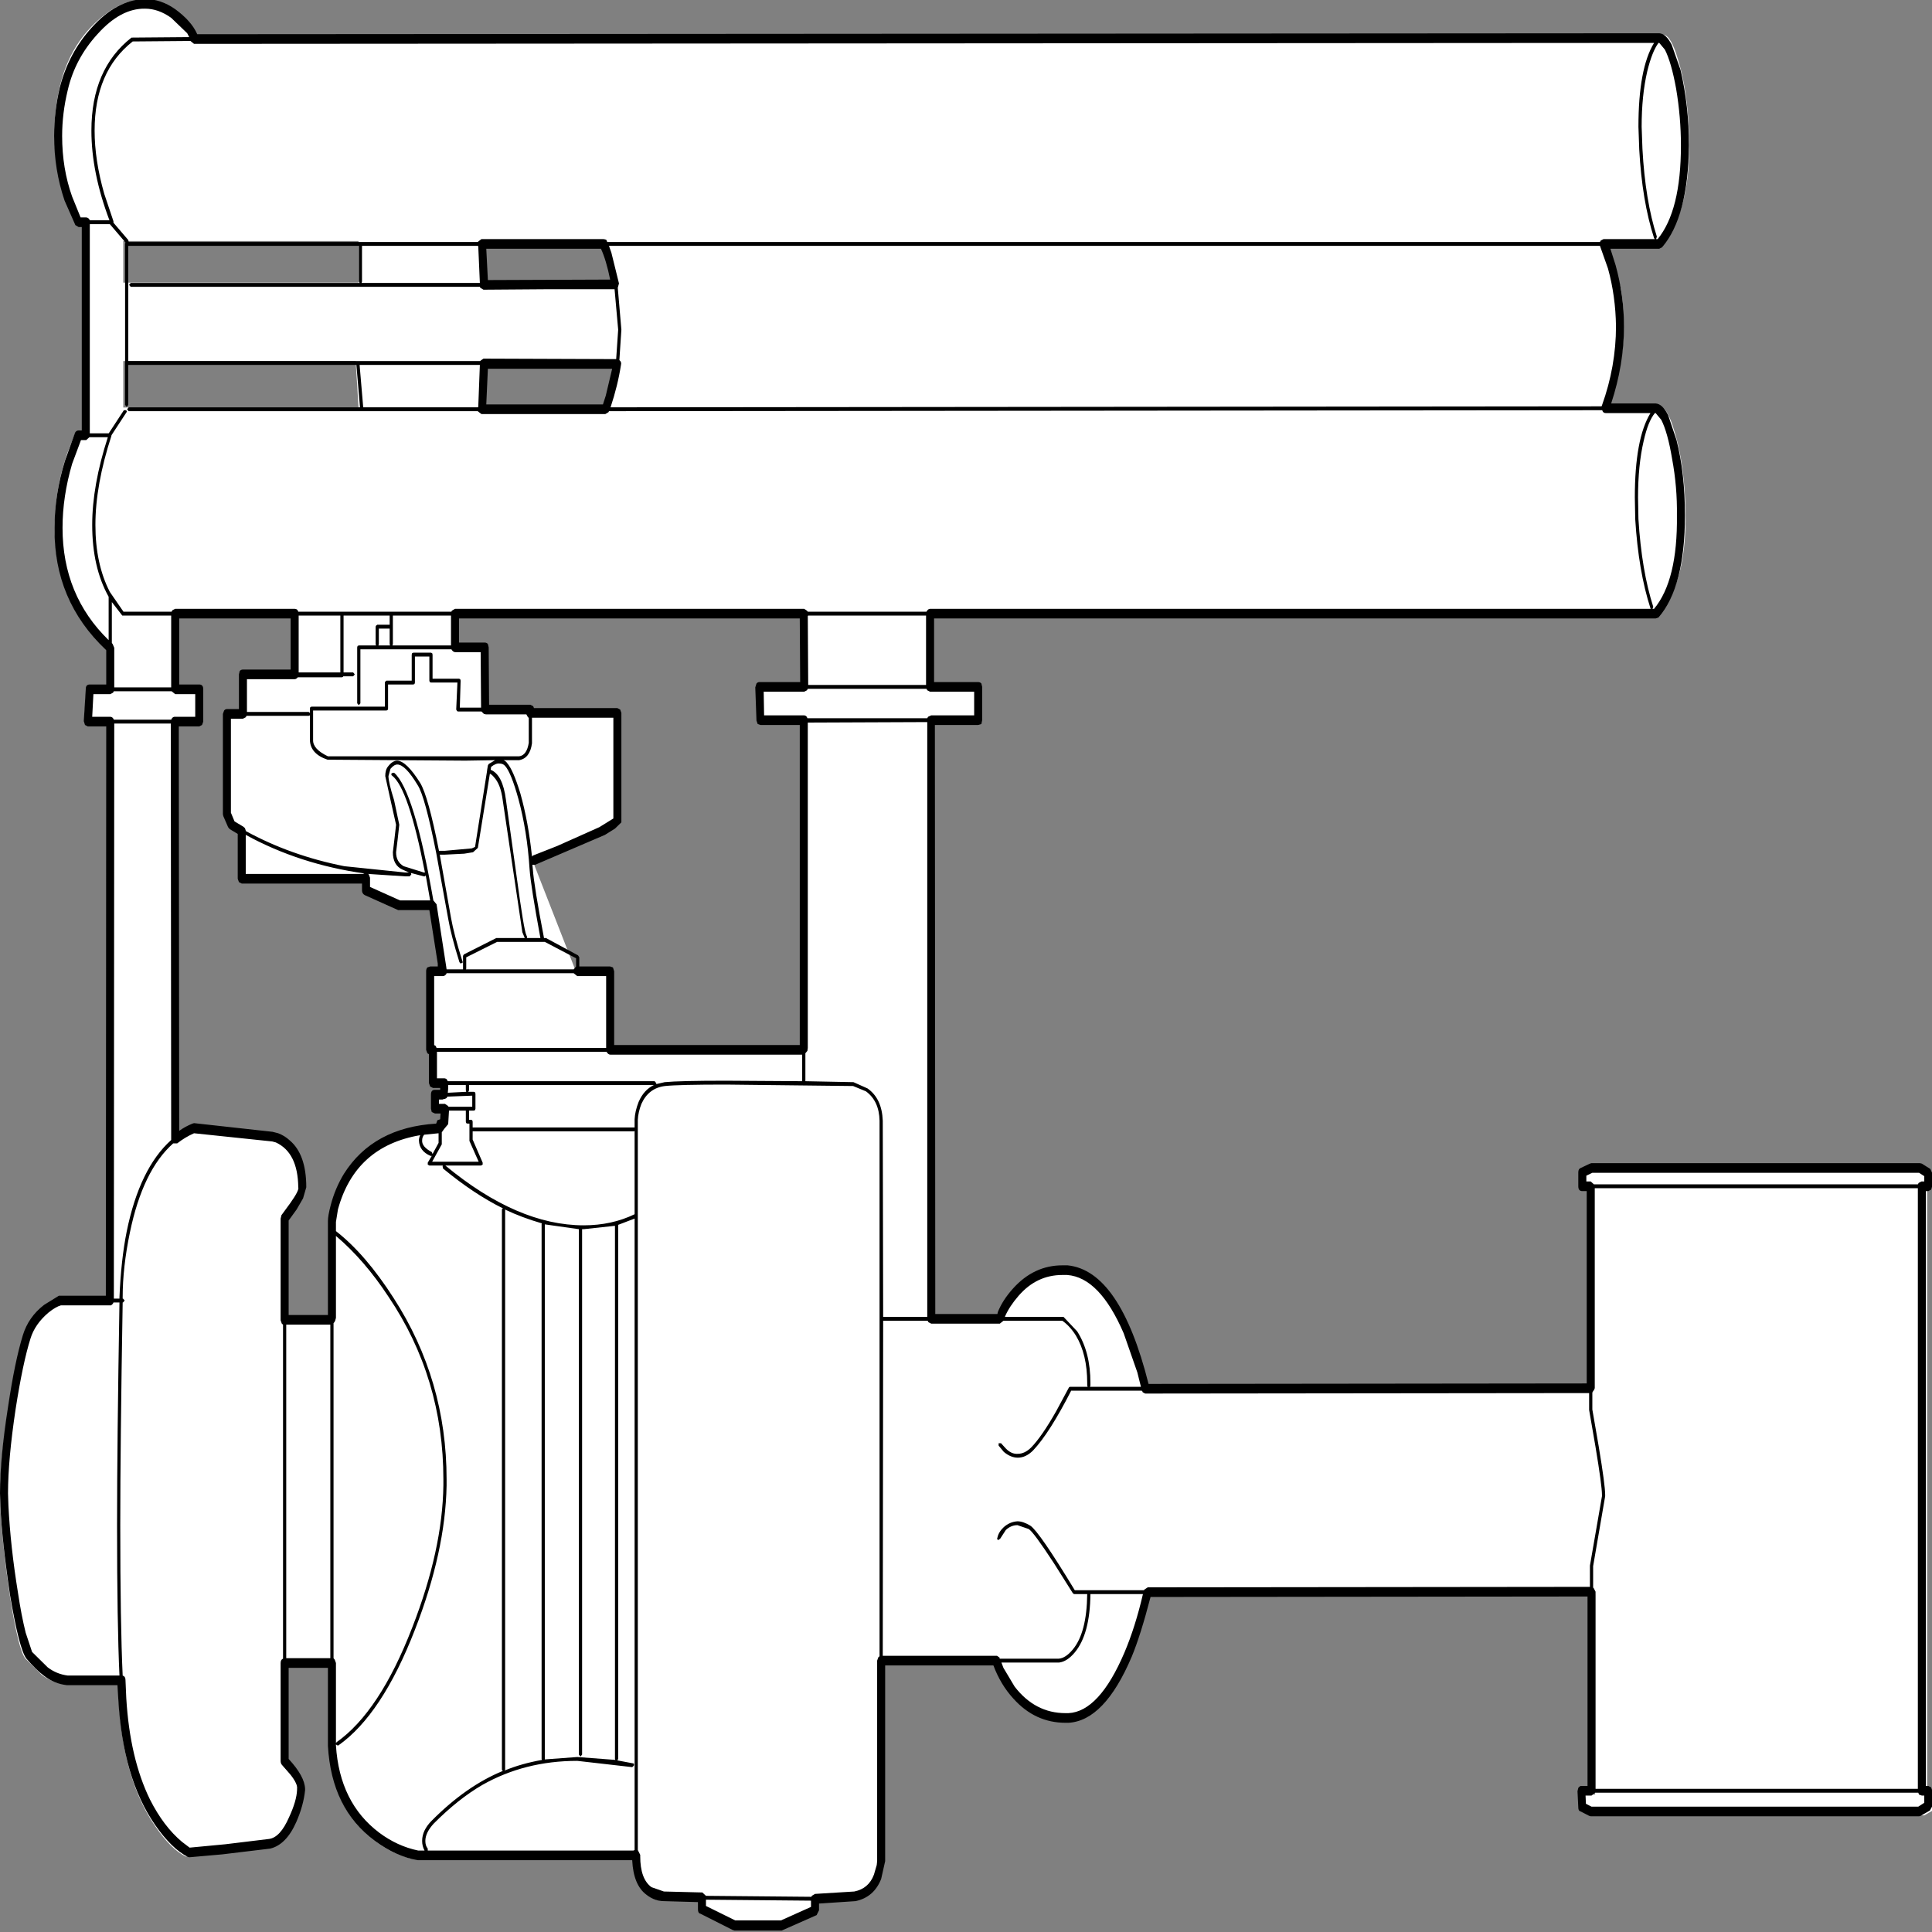﻿<?xml version="1.0" encoding="UTF-8" standalone="no"?>
<svg xmlns:xlink="http://www.w3.org/1999/xlink" height="100%" width="100%" xmlns="http://www.w3.org/2000/svg" preserveAspectRatio="none" viewBox="0 0 100 100">
  <rect x="0" y="0" width="100" height="100" fill="#808080" stroke="none"/>
  <defs>
    <g id="sprite0" transform="matrix(1.0, 0.0, 0.0, 1.0, 0.0, 0.0)">
      <use height="199.4" transform="matrix(1.0, 0.0, 0.0, 1.0, 0.0, 0.0)" width="240.0" xlink:href="#shape0" />
    </g>
    <g id="shape0" transform="matrix(1.0, 0.0, 0.0, 1.0, 0.0, 0.0)">
      <path d="M21.35 63.3 L21.35 71.15 24.35 71.15 24.35 74.5 21.3 74.5 21.35 117.8 Q22.5 117.05 23.65 116.65 L33.5 117.55 35.35 118.3 Q37.2 119.7 37.2 122.8 37.2 123.7 35.0 126.05 L35.0 136.6 40.75 136.55 40.9 136.35 40.9 126.4 Q41.1 124.1 42.85 121.7 46.35 116.95 54.3 116.65 L54.4 116.65 54.4 116.25 54.9 116.25 55.0 114.65 53.75 114.65 53.75 113.2 54.85 113.15 54.9 112.0 53.5 112.0 53.5 108.55 53.15 108.55 53.15 100.4 54.75 100.4 54.65 100.05 53.45 93.55 49.35 93.55 45.15 92.0 45.15 90.7 44.8 90.8 29.65 90.8 29.65 85.85 28.4 85.2 27.8 84.1 27.8 73.7 29.8 73.7 29.8 69.6 36.25 69.6 36.25 63.3 21.35 63.3 M44.5 29.2 L44.5 24.9 15.3 24.9 15.3 29.2 44.5 29.2 M44.5 42.1 L44.15 37.3 15.3 37.3 15.3 42.1 44.5 42.1 M99.8 70.9 L99.75 63.55 99.8 63.3 56.25 63.3 56.25 66.55 56.3 66.8 59.95 66.8 60.0 73.25 65.65 73.25 65.65 73.65 65.75 73.6 76.5 73.6 76.5 84.75 Q76.15 85.65 66.1 88.9 L71.5 100.4 75.6 100.4 75.6 108.3 75.65 108.55 99.65 108.55 99.75 108.35 99.75 74.4 94.35 74.4 94.2 70.9 99.8 70.9 M76.2 29.15 L75.3 26.1 74.75 24.95 59.55 24.95 59.65 25.05 59.85 28.95 59.8 29.2 76.2 29.15 M75.0 42.1 Q75.9 40.35 76.45 37.4 L59.8 37.4 59.85 37.65 59.65 42.0 59.55 42.1 75.0 42.1 M206.45 3.6 Q207.4 3.6 208.3 6.2 209.25 8.75 209.55 12.25 210.3 21.35 206.45 24.95 L199.5 24.95 201.2 29.85 Q202.35 35.9 199.75 41.9 L199.8 42.0 206.0 42.0 Q206.95 42.0 207.85 44.6 208.8 47.15 209.1 50.65 209.85 59.7 206.0 63.3 L115.5 63.3 115.5 70.9 121.5 70.9 121.5 74.4 115.65 74.35 115.65 136.45 124.2 136.45 124.4 136.0 Q125.0 134.75 126.35 133.55 129.0 131.2 132.65 131.4 136.95 131.7 140.1 137.7 141.65 140.75 142.35 143.7 L197.9 143.65 197.9 122.7 196.85 122.7 196.85 121.25 198.0 120.8 238.95 120.8 240.0 121.35 240.0 122.7 239.15 122.7 239.2 122.9 239.2 185.4 240.0 185.4 240.0 187.0 238.85 187.55 197.9 187.55 196.85 187.1 196.75 185.4 198.0 185.4 198.0 164.75 142.65 164.8 142.6 164.9 140.2 171.3 Q136.95 177.7 132.75 177.85 128.55 178.0 125.7 174.95 L123.75 171.9 109.4 171.9 109.4 192.7 109.0 194.3 Q108.2 196.0 106.15 196.35 L101.15 196.6 101.15 197.8 97.0 199.4 91.1 199.4 87.05 197.7 87.05 196.45 82.3 196.35 Q81.4 196.4 80.5 195.85 78.75 194.8 78.85 192.0 L78.7 192.1 51.65 192.1 Q49.15 191.8 46.55 190.2 41.35 187.05 40.9 180.75 L40.9 172.15 35.0 172.15 35.0 182.3 36.1 183.35 Q37.15 184.55 37.05 185.3 36.95 186.7 36.0 188.4 34.85 190.6 33.15 190.9 L27.15 191.5 23.05 191.8 Q21.2 191.05 19.25 188.65 15.3 183.9 14.75 175.8 L14.65 173.9 7.9 173.95 Q6.4 173.8 5.2 173.05 L3.15 171.35 Q2.3 170.5 1.25 165.0 0.35 160.05 0.05 155.85 -0.2 152.45 0.85 146.55 1.75 141.3 2.8 138.3 3.45 136.6 5.3 135.4 L7.0 134.55 13.2 134.55 13.25 74.5 10.45 74.5 10.7 71.15 13.25 71.15 13.25 66.85 13.0 66.7 Q5.9 61.1 6.9 52.4 7.2 49.65 8.3 46.95 L9.3 44.8 10.2 44.8 10.2 22.7 9.3 22.7 Q8.25 21.25 7.5 18.8 6.0 13.9 7.45 8.85 8.75 4.35 12.8 1.65 17.2 -1.3 21.1 1.05 23.45 2.5 23.65 3.5 L23.7 3.7 206.45 3.6" fill="#ffffff" fill-rule="evenodd" stroke="none" class="fill" />
    </g>
    <g id="sprite1" transform="matrix(1.0, 0.0, 0.0, 1.0, 0.0, 0.0)">
      <use height="200.35" transform="matrix(1.0, 0.0, 0.0, 1.0, 0.0, 0.0)" width="241.0" xlink:href="#shape1" />
    </g>
    <g id="shape1" transform="matrix(1.0, 0.0, 0.0, 1.0, 0.0, 0.0)">
      <path d="M198.95 186.05 L198.5 186.35 197.75 186.35 197.8 187.2 198.5 187.5 239.25 187.5 240.0 187.1 240.0 186.35 239.7 186.35 239.35 186.25 239.25 186.05 198.95 186.05 M198.6 144.55 L198.6 146.3 199.4 150.15 Q200.2 154.15 200.2 155.15 L200.2 155.3 198.7 162.55 198.7 164.8 198.75 164.8 199.0 165.2 199.0 185.65 239.2 185.65 239.2 123.35 198.9 123.35 198.9 144.1 198.6 144.55 M198.6 121.75 L197.85 122.05 197.85 122.65 198.4 122.65 198.8 122.95 239.2 122.95 239.3 122.8 239.65 122.65 240.0 122.65 240.0 122.1 239.35 121.75 198.6 121.75 M207.2 43.65 L206.5 42.95 206.4 42.95 Q205.55 43.8 205.0 45.85 204.3 48.35 204.3 51.7 L204.35 53.95 Q204.75 59.3 206.2 63.05 L206.1 63.25 206.3 63.25 Q209.25 60.3 209.15 53.55 209.2 50.6 208.55 47.7 208.0 44.95 207.2 43.65 M140.25 171.5 Q141.6 168.85 142.55 165.45 L136.0 165.45 Q135.95 169.6 134.05 171.5 133.1 172.45 132.1 172.55 L124.9 172.55 125.15 173.1 126.55 175.05 Q129.1 177.8 132.9 177.8 L133.25 177.8 Q137.1 177.65 140.25 171.5 M88.05 197.8 L91.7 199.3 97.4 199.3 101.15 197.9 101.15 197.25 88.05 197.15 88.05 197.8 M72.8 127.6 L72.6 127.6 72.6 182.1 72.4 182.3 72.2 182.1 72.2 127.6 67.95 127.1 67.95 182.6 72.0 182.35 76.75 182.65 76.7 182.55 76.7 127.25 72.8 127.6 M125.15 137.1 L124.7 137.4 116.15 137.4 115.8 137.25 115.7 137.1 110.15 137.1 110.1 171.85 124.35 171.85 124.6 172.0 124.65 172.0 124.65 172.05 124.7 172.15 132.05 172.15 Q132.9 172.1 133.8 171.2 135.55 169.45 135.6 165.45 L133.95 165.45 133.8 165.35 131.45 162.25 Q128.9 159.0 128.3 158.7 L126.9 158.3 Q126.1 158.3 125.45 158.8 L124.75 159.7 124.5 159.85 Q124.3 159.75 124.4 159.6 124.55 159.0 125.2 158.5 125.95 157.95 126.9 157.9 127.6 157.9 128.5 158.35 129.6 158.95 134.05 165.05 L142.7 165.05 142.7 165.0 143.15 164.75 198.3 164.7 198.3 162.5 199.8 155.3 199.8 155.15 Q199.8 154.2 199.0 150.2 L198.2 146.35 198.2 144.6 142.85 144.65 142.7 144.6 142.5 144.5 142.5 144.45 142.4 144.35 133.6 144.35 Q130.9 148.75 128.85 150.55 127.95 151.3 126.95 151.3 126.05 151.3 125.2 150.7 L124.55 150.05 124.55 149.8 124.85 149.8 125.45 150.35 Q126.15 150.95 126.95 150.9 127.8 150.9 128.6 150.25 129.95 149.1 131.75 146.45 L133.3 144.05 Q133.35 143.95 133.5 143.95 L135.65 143.95 135.6 143.8 135.6 143.55 Q135.6 140.6 134.2 138.65 133.45 137.65 132.5 137.1 L125.15 137.1 M109.7 116.35 Q109.65 114.3 108.0 113.3 L106.4 112.75 90.55 112.6 Q84.6 112.6 82.95 112.75 80.9 112.95 80.0 114.6 79.6 115.45 79.55 116.25 L79.55 192.0 79.85 192.5 79.85 192.65 Q79.85 195.0 81.25 195.85 L82.8 196.3 87.6 196.4 88.05 196.75 101.2 196.85 101.25 196.75 101.65 196.55 106.55 196.3 Q108.35 196.0 109.0 194.55 L109.35 193.55 109.4 193.15 109.4 172.35 109.55 172.0 109.7 171.9 109.7 116.35 M133.1 132.35 L132.5 132.35 Q129.3 132.35 127.05 134.5 125.9 135.6 125.35 136.65 L125.35 136.7 132.65 136.7 134.35 138.2 Q136.0 140.35 136.0 143.55 L136.0 143.8 135.95 143.95 142.3 143.95 141.85 142.45 140.15 138.4 Q137.15 132.6 133.1 132.35 M53.35 191.85 L53.35 192.05 79.0 192.05 79.15 192.0 79.15 126.5 77.1 127.15 77.1 182.55 77.0 182.7 78.9 183.0 Q79.15 183.0 79.05 183.25 L78.85 183.4 72.0 182.75 Q65.45 182.75 60.15 185.25 57.15 186.7 54.1 189.25 53.05 190.2 53.05 191.05 53.05 191.55 53.35 191.85 M14.0 135.4 L13.85 135.5 7.6 135.5 Q6.95 135.65 6.05 136.25 4.35 137.45 3.8 138.95 2.85 141.45 1.95 146.25 1.0 151.5 1.0 155.0 L1.05 156.25 Q1.3 160.5 2.25 165.35 2.65 167.6 3.2 169.45 L4.0 171.45 5.95 173.05 Q7.05 173.75 8.45 173.9 L14.9 173.9 Q14.6 168.55 14.6 158.3 14.6 149.9 14.9 135.2 L14.15 135.2 14.1 135.3 14.0 135.4 M41.9 136.8 L41.8 137.1 41.7 137.25 41.6 137.35 41.6 172.1 41.75 172.25 41.9 172.6 41.9 180.9 42.0 180.8 Q47.35 177.65 51.4 168.95 55.2 160.85 55.3 154.15 L55.3 153.55 Q55.3 143.05 48.45 134.6 45.45 130.8 41.9 128.3 L41.9 136.8 M41.2 137.5 L35.7 137.5 35.7 172.1 41.2 172.1 41.2 137.5 M34.4 118.6 L33.95 118.5 24.2 117.65 Q23.1 118.05 22.1 118.7 L21.6 118.7 Q17.8 121.5 16.2 127.95 15.3 131.55 15.3 134.65 L15.3 134.8 15.35 134.8 15.55 135.0 15.35 135.2 15.3 135.2 Q15.0 149.9 15.0 158.3 15.0 168.55 15.3 173.9 15.65 174.0 15.65 174.35 L15.75 176.25 Q16.2 182.5 18.7 186.75 20.4 189.55 22.7 191.15 L23.65 191.75 28.1 191.4 33.55 190.85 Q34.95 190.7 36.05 188.6 37.0 186.9 37.05 185.75 L37.05 185.65 Q37.15 185.1 36.15 184.1 L35.15 183.15 Q35.0 183.0 35.0 182.75 L35.0 172.6 Q35.0 172.25 35.3 172.15 L35.3 137.5 35.15 137.4 35.0 137.05 35.0 126.5 35.1 126.15 36.2 124.9 Q37.35 123.55 37.2 123.25 37.15 119.65 34.4 118.6 M62.95 125.55 L63.0 125.6 63.0 183.65 62.95 183.75 Q64.95 183.05 67.6 182.65 L67.55 182.55 67.55 127.05 67.6 127.0 Q65.1 126.4 62.95 125.55 M53.85 120.0 L53.7 120.0 Q52.3 119.5 52.25 118.4 52.25 118.15 52.4 117.85 44.3 119.0 42.15 125.55 L41.9 126.85 41.9 127.8 Q45.6 130.2 49.1 134.75 55.7 143.25 55.7 153.55 L55.7 154.2 Q55.55 161.05 51.75 169.15 47.65 177.95 42.2 181.15 L42.1 181.15 41.9 181.05 41.9 181.15 Q42.35 187.1 47.3 190.2 49.55 191.6 52.15 192.05 L52.95 192.05 Q52.65 191.6 52.65 191.05 52.65 189.95 53.85 188.95 58.15 185.35 62.7 183.8 L62.6 183.65 62.6 125.6 Q62.6 125.45 62.75 125.45 59.1 123.95 55.25 121.3 L55.2 121.05 55.25 121.0 53.55 121.0 53.35 120.9 53.35 120.7 53.85 120.0 M53.85 119.6 L53.95 119.8 54.7 118.65 54.7 117.65 52.9 117.8 Q52.65 118.05 52.65 118.4 52.6 119.05 53.85 119.6 M58.95 117.45 L58.95 118.3 60.2 120.7 60.2 120.9 60.0 121.0 55.55 121.0 Q64.55 127.2 72.8 127.2 76.3 127.2 79.15 126.05 L79.15 117.4 79.1 117.45 58.95 117.45 M55.85 114.8 L55.95 114.9 58.9 114.9 58.9 113.75 55.8 113.85 55.7 114.0 55.45 114.1 55.35 114.1 55.2 114.15 54.75 114.15 54.75 114.6 55.5 114.6 55.85 114.8 M56.0 115.3 L55.9 116.7 55.4 117.2 55.1 117.55 55.1 118.8 53.9 120.6 59.7 120.6 58.55 118.45 58.55 116.65 58.3 116.65 58.15 116.6 58.1 116.45 58.1 115.3 56.0 115.3 M58.4 113.35 L59.1 113.35 59.25 113.4 59.3 113.55 59.3 115.1 59.25 115.25 59.1 115.3 58.5 115.3 58.5 116.25 58.75 116.25 58.9 116.3 58.95 116.45 58.95 117.05 79.15 117.05 79.15 116.2 Q79.2 115.35 79.65 114.4 80.3 113.15 81.55 112.65 L58.5 112.65 58.5 113.2 58.4 113.35 M58.15 113.35 L58.1 113.2 58.1 112.65 55.9 112.65 55.9 113.0 55.85 113.45 58.15 113.35 M52.85 91.0 L51.25 90.65 51.3 90.8 51.1 91.0 50.5 91.0 45.9 90.75 46.0 90.8 46.15 91.15 46.15 92.1 49.9 93.5 53.65 93.5 53.1 90.9 53.0 91.0 52.85 91.0 M30.65 86.7 L30.65 90.75 45.25 90.75 45.45 90.7 Q37.35 89.75 30.65 86.7 M37.25 63.95 L37.25 69.85 42.45 69.85 42.45 63.95 37.25 63.95 M48.4 79.6 Q48.95 79.0 49.55 79.0 50.7 79.05 52.4 81.3 53.4 82.65 54.75 88.35 L55.5 88.35 58.85 88.1 59.25 87.95 60.75 80.05 60.75 80.0 60.85 79.5 60.95 79.35 61.75 78.95 58.05 79.0 40.85 78.9 Q38.7 78.3 38.65 76.85 L38.65 74.3 38.5 74.35 30.75 74.35 30.65 74.5 30.3 74.65 28.8 74.65 28.8 84.4 29.25 85.3 30.35 85.85 30.55 86.0 30.65 86.25 30.65 86.3 Q36.25 88.85 42.95 89.95 L50.5 90.6 51.0 90.6 50.2 90.3 Q49.0 89.85 49.0 88.5 L49.2 87.1 49.4 85.65 48.75 83.25 48.05 80.6 Q48.05 79.95 48.4 79.6 M49.55 79.4 Q49.15 79.4 48.7 79.85 L48.45 80.6 Q48.45 81.25 49.15 83.1 L49.8 85.65 49.6 87.15 49.4 88.5 Q49.4 89.5 50.35 89.95 L52.85 90.6 53.0 90.6 Q50.95 81.85 48.9 80.55 48.75 80.5 48.85 80.3 L49.15 80.25 Q51.65 82.05 54.05 93.5 L54.45 93.9 55.65 100.35 55.7 100.65 57.75 100.65 57.75 99.25 57.85 99.1 61.9 97.4 65.45 97.4 65.15 96.8 62.7 83.1 Q62.45 81.45 61.6 80.7 61.35 80.45 61.1 80.35 L59.6 88.05 59.0 88.5 57.9 88.65 55.5 88.75 54.85 88.75 56.25 95.3 Q56.6 96.95 57.65 99.75 57.8 100.0 57.55 100.0 L57.45 100.05 57.3 99.9 Q56.25 97.1 55.9 95.4 L54.4 88.55 Q53.0 82.7 52.1 81.55 50.55 79.4 49.55 79.4 M47.25 66.9 L47.2 67.05 48.65 67.05 48.6 66.9 48.6 65.3 47.25 65.3 47.25 66.9 M57.25 70.5 L57.4 70.55 57.45 70.7 57.35 73.5 60.0 73.5 59.95 67.75 56.8 67.75 Q56.5 67.75 56.3 67.45 L44.95 67.45 44.95 73.05 44.75 73.25 44.55 73.05 44.55 67.25 44.6 67.1 44.75 67.05 46.9 67.05 46.85 66.9 46.85 65.1 46.9 65.0 47.05 64.9 48.6 64.9 48.6 63.95 42.85 63.95 42.85 69.85 44.05 69.85 44.25 70.05 44.05 70.25 42.8 70.25 42.8 70.3 42.65 70.35 37.15 70.35 Q36.95 70.55 36.75 70.55 L30.8 70.55 30.8 73.95 38.5 73.95 38.65 74.05 38.65 73.6 38.7 73.45 38.85 73.4 48.0 73.4 48.0 70.9 48.05 70.8 48.2 70.7 51.35 70.7 51.35 68.0 51.4 67.85 51.55 67.8 53.75 67.8 53.9 67.85 53.95 68.0 53.95 70.5 57.25 70.5 M56.25 67.05 L56.25 63.95 49.0 63.95 49.0 66.9 48.95 67.05 56.25 67.05 M21.3 75.15 L14.25 75.15 14.2 134.8 14.9 134.8 14.9 134.65 Q15.1 130.75 15.8 127.85 17.4 121.3 21.35 118.35 L21.3 75.15 M21.35 71.4 L21.35 63.95 15.25 63.95 13.95 62.55 13.95 66.8 14.05 66.9 14.25 67.3 14.25 71.4 21.35 71.4 M22.35 71.1 L24.85 71.1 Q25.35 71.1 25.35 71.6 L25.35 74.95 25.2 75.3 24.85 75.45 22.3 75.45 22.35 117.4 Q23.1 116.95 24.0 116.65 L24.2 116.6 34.0 117.5 34.7 117.65 Q35.5 117.9 36.15 118.4 38.2 119.85 38.2 123.25 L37.8 124.4 37.0 125.55 36.0 126.7 36.0 136.5 40.9 136.5 40.9 126.75 Q40.9 126.2 41.25 125.1 41.8 123.35 42.9 121.85 46.55 117.05 54.4 116.65 L54.55 116.3 54.9 116.2 54.95 115.6 54.25 115.6 53.85 115.45 53.75 115.1 53.75 113.65 Q53.75 113.15 54.2 113.15 L54.9 113.15 54.9 112.95 54.0 112.95 53.65 112.8 53.5 112.45 53.5 109.45 53.3 109.35 53.15 109.0 53.15 100.85 Q53.15 100.6 53.3 100.45 L53.65 100.35 54.6 100.35 54.6 100.05 53.55 94.5 49.65 94.5 45.5 92.95 Q45.15 92.8 45.15 92.45 L45.15 91.75 30.15 91.75 29.8 91.6 29.65 91.25 29.65 86.6 28.65 86.1 28.45 85.9 27.85 84.75 27.8 84.55 27.8 74.15 27.95 73.8 Q28.1 73.65 28.3 73.65 L29.8 73.65 29.8 70.05 29.9 69.7 Q30.05 69.55 30.3 69.55 L36.25 69.55 36.25 64.25 22.35 64.25 22.35 71.1 M24.35 72.1 L21.85 72.1 21.4 71.8 14.2 71.8 14.1 71.95 13.75 72.1 11.65 72.1 11.5 74.45 13.75 74.45 Q14.05 74.45 14.2 74.75 L21.35 74.75 21.45 74.6 Q21.6 74.45 21.8 74.45 L24.35 74.45 24.35 72.1 M10.75 45.75 L10.1 45.75 9.0 48.2 Q7.8 51.6 7.8 54.85 7.8 61.85 13.55 66.5 L13.55 62.0 Q11.5 58.95 11.5 54.55 11.5 50.45 13.45 45.45 L11.15 45.45 10.75 45.75 M44.85 37.95 L45.3 42.35 59.6 42.35 59.65 42.3 59.85 37.95 44.85 37.95 M59.85 29.45 L59.65 25.65 59.6 25.6 45.15 25.6 45.15 29.3 45.1 29.45 59.85 29.45 M100.7 109.1 L100.45 109.35 100.45 112.25 106.45 112.35 108.2 113.0 Q110.0 114.05 110.1 116.35 L110.15 136.7 115.65 136.7 115.65 75.0 100.75 75.05 100.75 108.8 100.7 109.1 M76.15 109.5 Q75.85 109.5 75.65 109.2 L54.5 109.2 54.5 111.95 55.45 111.95 55.65 112.0 55.75 112.1 55.85 112.25 81.65 112.25 81.85 112.45 81.85 112.55 82.9 112.35 Q84.7 112.2 90.55 112.2 L100.05 112.25 100.05 109.5 76.15 109.5 M75.6 108.8 L75.6 101.35 72.0 101.35 71.55 101.05 55.7 101.05 55.65 101.15 Q55.45 101.35 55.25 101.35 L54.15 101.35 54.15 108.5 54.35 108.6 54.45 108.8 75.6 108.8 M71.85 100.35 L71.85 99.5 67.95 97.8 62.0 97.8 58.15 99.4 58.15 100.6 58.1 100.65 71.55 100.65 71.85 100.35 M65.7 97.4 L67.4 97.4 Q66.2 92.0 66.05 90.25 65.75 86.3 64.65 82.95 63.75 80.25 63.0 79.55 62.75 79.3 62.3 79.3 61.85 79.25 61.25 79.65 L61.2 79.95 Q62.7 80.45 63.1 83.05 L64.4 90.8 Q65.35 96.65 65.65 97.1 L65.75 97.3 65.7 97.4 M66.35 74.55 L66.35 77.2 Q66.1 78.75 64.75 78.95 L62.8 78.95 Q63.1 79.05 63.25 79.25 64.0 79.95 64.9 82.4 65.9 85.35 66.35 88.95 L66.45 88.85 69.5 87.85 74.75 85.9 76.5 85.0 76.5 74.55 66.35 74.55 M65.85 74.5 L65.65 74.2 60.6 74.2 60.35 74.15 60.05 73.9 57.1 73.9 57.0 73.85 56.9 73.7 57.05 70.9 53.75 70.9 53.6 70.85 53.55 70.7 53.55 68.2 51.75 68.2 51.75 70.9 51.7 71.05 51.55 71.1 48.4 71.1 48.4 73.6 48.35 73.75 48.2 73.8 39.05 73.8 39.05 76.85 Q39.0 77.8 40.9 78.55 L64.75 78.55 Q65.7 78.45 65.95 77.15 L65.95 74.55 65.85 74.5 M100.75 71.55 L100.65 71.7 100.3 71.85 95.25 71.85 95.3 74.3 100.25 74.3 Q100.6 74.3 100.7 74.6 L115.65 74.6 115.75 74.45 116.15 74.3 121.5 74.3 121.5 71.85 116.0 71.85 115.65 71.7 115.55 71.55 100.75 71.55 M100.8 63.95 L100.75 64.0 100.8 71.15 115.5 71.15 115.5 63.95 100.8 63.95 M99.8 70.85 L99.75 64.25 57.25 64.25 57.25 66.75 60.45 66.75 Q60.7 66.75 60.85 66.9 L60.95 67.25 61.0 73.2 66.15 73.2 66.5 73.35 66.6 73.55 77.0 73.55 77.35 73.7 77.5 74.05 77.5 85.4 76.7 86.05 75.45 86.7 66.75 89.8 66.4 89.8 66.45 90.2 Q66.6 92.0 67.85 97.4 L68.1 97.4 72.1 99.2 72.25 99.4 72.25 100.35 76.1 100.35 76.45 100.45 76.6 100.85 76.6 108.5 99.75 108.5 99.75 75.3 94.85 75.3 94.5 75.2 94.35 74.85 94.2 71.4 94.35 71.0 Q94.5 70.85 94.7 70.85 L99.8 70.85 M75.95 42.75 L75.9 42.85 75.5 43.05 60.05 43.05 59.65 42.8 59.6 42.75 16.05 42.75 15.85 42.55 16.05 42.35 44.9 42.35 44.45 37.95 16.0 37.95 16.0 42.1 15.8 42.3 15.6 42.1 15.6 25.4 15.65 25.25 13.7 23.35 11.2 23.35 11.2 45.05 13.55 45.05 13.6 45.0 15.45 42.65 15.7 42.65 Q15.9 42.75 15.75 42.9 L13.9 45.25 13.9 45.3 Q11.9 50.4 11.9 54.55 11.9 58.6 13.7 61.5 L15.4 63.55 21.4 63.55 21.5 63.4 21.85 63.25 36.75 63.25 Q37.1 63.25 37.2 63.55 L56.3 63.55 56.35 63.45 56.75 63.25 100.3 63.25 100.65 63.45 100.75 63.55 115.55 63.55 Q115.75 63.25 116.0 63.25 L205.9 63.25 205.85 63.2 Q204.35 59.35 203.95 53.95 L203.9 51.7 Q203.9 45.6 205.85 42.95 L200.3 42.95 Q199.95 42.95 199.85 42.7 L199.85 42.65 75.95 42.75 M75.2 42.05 L75.55 41.15 76.35 38.35 60.85 38.35 60.65 42.05 75.2 42.05 M76.1 29.1 Q75.6 27.05 74.95 25.9 L60.65 25.9 60.85 29.15 76.1 29.1 M77.1 34.3 L76.65 30.1 68.5 30.1 60.3 30.15 59.9 29.95 59.85 29.85 16.3 29.85 16.1 29.65 16.3 29.45 44.85 29.45 44.75 29.3 44.75 25.6 16.0 25.6 16.0 37.55 59.9 37.55 59.95 37.5 60.3 37.3 76.85 37.35 77.1 34.3 M77.2 29.5 L77.05 29.95 77.5 34.3 77.25 37.45 Q77.55 37.65 77.45 37.95 77.05 40.1 76.15 42.35 L199.75 42.25 199.8 42.15 Q201.55 38.1 201.55 33.95 201.5 30.8 200.55 27.95 L199.55 25.6 75.95 25.6 76.25 26.3 77.2 29.5 M24.2 4.65 L23.75 4.35 16.55 4.4 Q11.8 7.5 11.8 13.65 11.8 16.7 13.0 20.2 L14.15 23.05 14.15 23.2 16.0 25.0 16.05 25.2 59.6 25.2 59.65 25.15 60.05 24.9 75.25 24.9 Q75.7 24.95 75.65 25.05 L75.7 25.1 75.7 25.15 75.75 25.2 199.55 25.2 199.65 25.05 200.0 24.9 206.4 24.9 206.3 24.8 Q204.8 20.95 204.45 15.6 L204.35 13.25 Q204.35 7.2 206.3 4.55 L24.2 4.65 M12.15 3.65 Q9.35 6.2 8.45 9.45 7.75 11.85 7.75 14.2 7.75 17.6 9.0 20.5 L10.05 22.65 10.7 22.65 Q11.05 22.65 11.2 22.95 L13.65 22.95 Q11.4 18.0 11.4 13.65 11.4 7.25 16.4 4.0 L23.6 3.95 23.35 3.55 21.35 1.95 Q19.75 1.0 18.1 1.0 15.05 0.95 12.15 3.65 M206.95 3.55 Q207.8 3.6 208.5 4.75 L209.6 7.35 Q210.65 11.1 210.65 15.2 210.55 22.6 207.3 25.75 L206.95 25.9 200.85 25.9 201.5 27.6 Q202.55 30.75 202.55 33.95 202.55 37.9 200.95 41.95 L206.5 41.95 Q207.35 42.0 208.05 43.15 L209.1 45.75 Q210.15 49.2 210.15 53.55 210.15 61.0 206.85 64.15 L206.5 64.25 116.5 64.25 116.5 70.85 122.0 70.85 Q122.25 70.85 122.4 71.0 L122.5 71.35 122.5 74.8 122.4 75.2 122.0 75.3 116.6 75.3 116.65 136.4 124.4 136.4 124.45 136.2 Q125.05 134.95 126.35 133.75 128.95 131.35 132.5 131.35 L133.15 131.35 Q139.7 131.9 143.25 143.65 L197.9 143.6 197.9 123.65 197.35 123.65 Q196.85 123.65 196.85 123.15 L196.85 121.7 Q196.85 121.35 197.15 121.25 L198.3 120.8 198.5 120.75 239.45 120.75 239.7 120.8 240.75 121.35 241.0 121.8 241.0 123.15 240.85 123.5 240.5 123.65 240.2 123.65 240.2 185.35 240.5 185.35 240.85 185.5 241.0 185.85 241.0 187.45 240.7 187.9 239.55 188.45 239.35 188.5 198.4 188.5 198.2 188.45 197.15 188.0 Q196.85 187.95 196.85 187.6 L196.75 185.9 196.85 185.55 Q197.05 185.35 197.2 185.35 L198.0 185.35 198.0 165.7 143.5 165.75 Q142.25 169.75 141.15 171.95 137.75 178.6 133.25 178.8 L132.9 178.8 Q129.1 178.8 126.4 176.3 124.8 174.85 123.9 172.85 L110.4 172.85 110.4 193.15 109.9 195.0 Q109.0 196.9 106.7 197.3 L102.15 197.55 102.15 198.25 101.85 198.75 97.5 200.35 91.6 200.35 91.4 200.3 87.35 198.6 Q87.05 198.55 87.05 198.15 L87.05 197.4 82.8 197.3 Q81.65 197.3 80.65 196.65 79.0 195.65 78.85 193.05 L52.1 193.05 Q49.45 192.7 46.75 191.05 41.35 187.75 40.9 181.2 L40.9 173.1 36.0 173.1 36.0 182.55 Q38.0 184.35 38.05 185.65 L38.05 185.8 Q37.85 187.4 36.95 189.1 35.7 191.45 33.7 191.85 L27.7 192.45 23.6 192.75 23.4 192.7 Q21.4 191.85 19.35 189.4 15.3 184.55 14.75 176.3 L14.65 174.9 8.35 174.9 Q6.75 174.75 5.45 173.9 4.55 173.35 3.3 172.15 2.4 171.2 1.25 165.55 0.25 159.95 0.05 156.35 L0.0 155.0 Q0.0 151.35 1.0 146.05 1.85 141.3 2.85 138.6 3.55 136.7 5.5 135.45 L7.35 134.5 13.2 134.5 13.25 75.45 10.95 75.45 10.6 75.3 10.45 74.9 10.7 71.55 Q10.7 71.1 11.2 71.1 L13.25 71.1 13.25 67.55 13.2 67.5 Q6.7 62.4 6.8 54.85 6.8 51.4 8.1 47.9 L9.35 45.0 Q9.5 44.75 9.8 44.75 L10.2 44.75 10.2 23.65 9.8 23.65 9.4 23.45 8.05 20.9 Q6.75 17.7 6.75 14.2 6.75 11.65 7.45 9.2 8.55 5.6 11.45 2.95 14.6 0.05 18.1 0.0 20.05 0.0 21.85 1.05 23.9 2.3 24.6 3.65 L206.95 3.55 M207.65 5.25 L206.95 4.55 206.85 4.55 Q206.05 5.45 205.45 7.5 204.75 10.0 204.75 13.25 L204.85 15.55 Q205.2 20.9 206.65 24.65 L206.55 24.9 206.75 24.9 Q209.65 21.95 209.65 15.2 209.65 12.25 209.05 9.3 208.45 6.55 207.65 5.25" fill="#000000" fill-rule="evenodd" stroke="none" class="line" />
    </g>
  </defs>
  <g transform="matrix(1.0, 0.0, 0.0, 1.0, 0.0, 0.0)">
    <use height="199.4" id="Fill" transform="matrix(0.417, 0.0, 0.0, 0.501, 0.0, 0.0)" width="240.0" xlink:href="#sprite0" />
    <use height="200.35" id="Line" transform="matrix(0.415, 0.0, 0.0, 0.499, 0.0, -0.05)" width="241.0" xlink:href="#sprite1" />
  </g>
</svg>